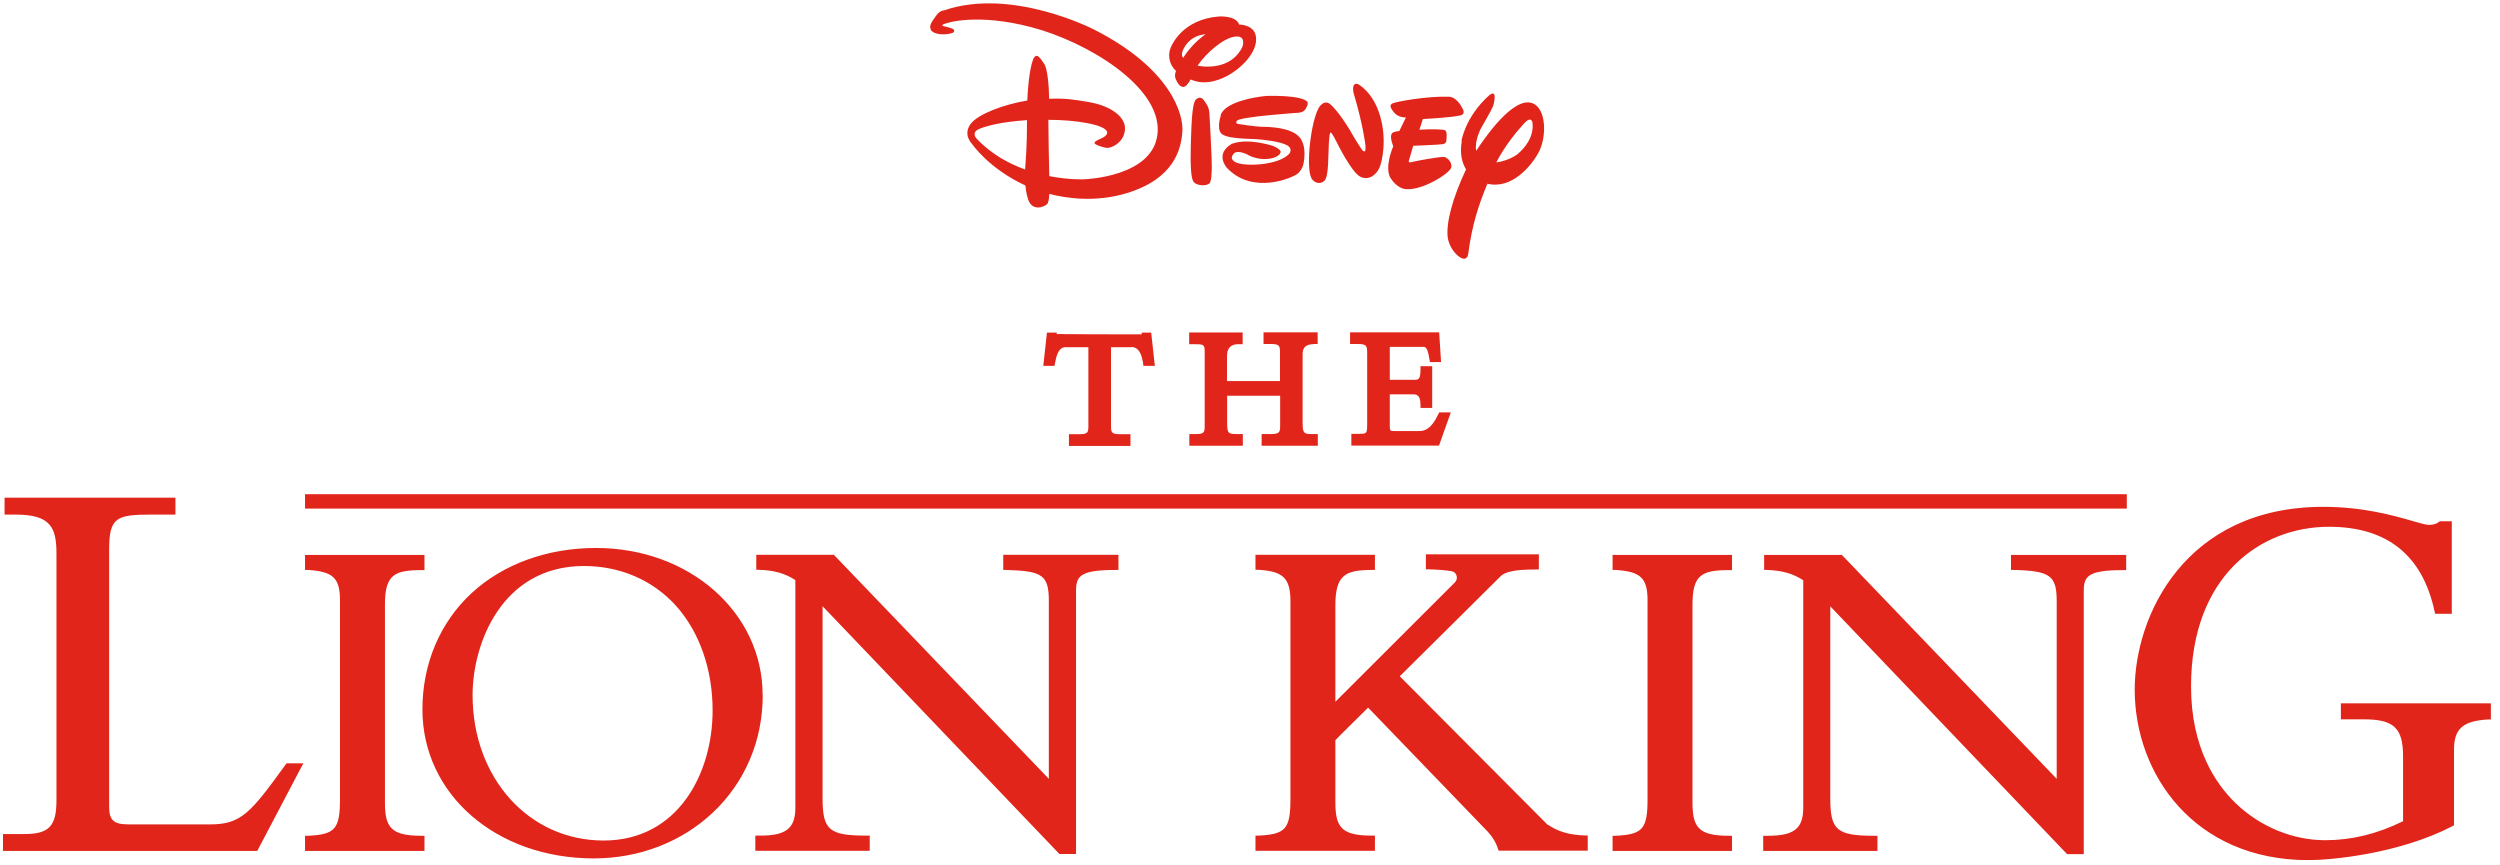<svg xmlns="http://www.w3.org/2000/svg" fill="none" viewBox="0 0 182 63" height="63" width="182">
<g clip-path="url(#clip0_65_42899)">
<path fill="#E1251B" d="M86.894 13.238C86.71 13.008 86.653 12.109 86.687 10.704C86.733 9.276 86.756 7.525 87.067 7.237C87.39 6.96 87.597 7.202 87.712 7.398C87.85 7.594 88.012 7.801 88.046 8.251C88.081 8.7 88.184 11.038 88.184 11.038C88.184 11.038 88.323 13.146 88.035 13.365C87.724 13.584 87.079 13.492 86.894 13.238ZM96.409 13.158C96.754 12.893 96.685 11.211 96.743 10.358C96.8 9.495 96.881 9.656 96.881 9.656C96.962 9.633 97.353 10.428 97.353 10.428C97.353 10.428 98.39 12.547 99.035 12.87C99.692 13.181 100.221 12.674 100.429 12.201C100.625 11.729 100.982 10.163 100.463 8.412C99.945 6.673 98.874 6.131 98.874 6.131C98.874 6.131 98.597 6.004 98.528 6.281C98.459 6.557 98.563 6.845 98.563 6.845C99.254 9.184 99.404 10.577 99.404 10.577C99.404 10.577 99.438 10.992 99.358 11.004C99.3 11.05 99.242 10.992 99.242 10.992C99.162 10.992 98.413 9.725 98.413 9.725L98.275 9.472C97.445 8.124 96.939 7.675 96.939 7.675C96.823 7.559 96.512 7.26 96.132 7.675C95.752 8.089 95.464 9.448 95.338 10.716C95.234 11.994 95.314 12.708 95.499 13.019C95.706 13.33 96.098 13.434 96.42 13.169L96.409 13.158ZM85.604 5.152C85.109 4.691 85.063 4.092 85.155 3.678C85.282 3.205 86.134 1.409 88.726 1.201C88.726 1.201 89.993 1.109 90.212 1.789H90.246C90.246 1.789 91.479 1.789 91.444 2.883C91.444 3.977 90.085 5.336 88.691 5.809C87.804 6.108 87.194 6.004 86.675 5.786C86.457 6.177 86.318 6.304 86.146 6.327C85.892 6.35 85.662 5.947 85.627 5.82C85.581 5.728 85.466 5.544 85.616 5.152H85.604ZM87.182 4.783C88.104 4.956 89.728 4.887 90.442 3.424C90.442 3.424 90.788 2.514 89.855 2.676C89.037 2.791 87.781 3.885 87.182 4.783ZM86.123 4.219C86.422 3.758 86.975 3.044 87.77 2.491C87.148 2.549 86.629 2.814 86.272 3.367C86.007 3.781 85.996 4.035 86.123 4.208V4.219ZM106.395 10.266C106.395 10.266 106.649 8.527 108.4 6.949C108.4 6.949 108.607 6.765 108.734 6.822C108.872 6.88 108.803 7.444 108.699 7.721C108.595 7.997 107.812 9.345 107.812 9.345C107.812 9.345 107.328 10.255 107.467 10.98C108.388 9.575 110.484 6.719 111.775 7.629C112.592 8.216 112.581 10.094 111.97 11.176C111.487 12.029 110.104 13.803 108.284 13.376C107.674 14.839 107.167 16.314 106.879 18.525C106.879 18.525 106.81 18.951 106.453 18.813C106.096 18.686 105.52 18.099 105.393 17.281C105.267 16.21 105.75 14.402 106.729 12.328C106.441 11.867 106.257 11.211 106.418 10.266H106.395ZM108.929 11.821C109.655 11.741 110.346 11.361 110.554 11.153C110.899 10.854 111.694 10.036 111.567 8.942C111.567 8.942 111.498 8.377 110.945 8.999C110.473 9.518 109.621 10.497 108.929 11.821ZM101.235 12.962C101.765 13.803 102.387 13.768 102.387 13.768C103.585 13.86 105.543 12.616 105.647 12.201C105.739 11.867 105.428 11.51 105.163 11.43C104.909 11.372 102.951 11.741 102.721 11.81C102.468 11.879 102.583 11.637 102.583 11.637L102.882 10.612C102.882 10.612 104.76 10.543 105.025 10.497C105.278 10.451 105.29 10.278 105.29 10.278C105.29 10.278 105.324 9.978 105.313 9.713C105.29 9.425 105.048 9.448 105.048 9.448C104.322 9.368 103.331 9.448 103.331 9.448L103.585 8.665C103.585 8.665 105.578 8.573 106.326 8.4C106.718 8.308 106.488 7.928 106.488 7.928C106.015 6.984 105.474 7.041 105.474 7.041C103.907 6.984 101.638 7.398 101.385 7.525C101.154 7.629 101.177 7.801 101.477 8.181C101.799 8.585 102.352 8.55 102.352 8.55L101.869 9.541C101.477 9.564 101.35 9.69 101.35 9.69C101.12 9.932 101.431 10.646 101.431 10.646C101.431 10.646 100.751 12.167 101.235 12.973V12.962ZM67.762 2.146C67.612 1.835 67.866 1.558 68.142 1.155C68.418 0.74 68.741 0.752 68.741 0.752C73.659 -0.941 79.638 2.146 79.638 2.146C85.236 4.991 86.18 8.32 86.076 9.61C85.973 10.877 85.478 13.019 82.01 14.067C79.73 14.759 77.564 14.425 76.389 14.114C76.366 14.586 76.309 14.782 76.228 14.862C76.136 14.966 75.387 15.392 74.973 14.782C74.788 14.494 74.696 13.964 74.65 13.503C72.001 12.282 70.791 10.52 70.745 10.451C70.688 10.393 70.089 9.759 70.688 8.988C71.252 8.285 73.107 7.594 74.788 7.318C74.846 5.889 75.019 4.806 75.215 4.323C75.456 3.747 75.756 4.265 76.021 4.657C76.24 4.945 76.366 6.189 76.378 7.191C77.472 7.145 78.117 7.225 79.338 7.444C80.928 7.732 81.987 8.55 81.895 9.46C81.815 10.358 80.985 10.739 80.674 10.762C80.34 10.785 79.833 10.543 79.833 10.543C79.476 10.382 79.81 10.232 80.237 10.047C80.697 9.817 80.594 9.587 80.594 9.587C80.421 9.08 78.371 8.723 76.32 8.723C76.32 9.852 76.366 11.729 76.389 12.823C77.818 13.1 78.889 13.054 78.889 13.054C78.889 13.054 84.118 12.916 84.28 9.575C84.452 6.235 79.073 3.021 75.099 1.984C71.125 0.936 68.879 1.662 68.695 1.766C68.488 1.869 68.683 1.904 68.683 1.904C68.683 1.904 68.902 1.938 69.271 2.065C69.662 2.192 69.352 2.399 69.352 2.399C68.672 2.606 67.912 2.48 67.762 2.169V2.146ZM74.765 8.746C72.853 8.873 71.747 9.184 71.252 9.402C70.699 9.667 71.079 10.07 71.079 10.07C72.127 11.199 73.418 11.902 74.627 12.34C74.777 10.405 74.754 9.725 74.765 8.746ZM88.876 8.4C88.588 9.322 88.853 9.644 88.853 9.644C89.117 10.128 90.937 10.094 91.421 10.128C91.928 10.151 93.241 10.312 93.702 10.577C94.163 10.854 93.852 11.199 93.852 11.199C93.091 12.04 90.557 12.167 89.901 11.787C89.647 11.614 89.578 11.441 89.843 11.165C90.108 10.865 90.96 11.315 90.857 11.28C90.753 11.222 91.271 11.556 91.974 11.579C92.7 11.602 93.195 11.338 93.23 11.073C93.264 10.842 92.608 10.6 92.608 10.6C90.465 9.99 89.613 10.508 89.613 10.508C88.438 11.245 89.313 12.213 89.313 12.213C91.202 14.229 94.128 12.927 94.474 12.639C94.796 12.34 94.946 12.04 94.969 11.199C94.98 10.382 94.623 10.013 94.623 10.013C94.013 9.253 92.32 9.23 91.813 9.23C91.341 9.207 90.362 9.068 90.131 9.022C89.889 8.976 90.05 8.792 90.05 8.792C90.258 8.492 94.577 8.204 94.577 8.204C95.026 8.135 95.073 7.882 95.165 7.698C95.245 7.525 95.176 7.41 95.176 7.41C94.716 6.891 92.193 6.984 92.193 6.984C91.283 7.064 89.163 7.433 88.853 8.4H88.876ZM22.206 37.024H154.831V35.976H22.206V37.024ZM82.368 25.264C82.644 25.264 83.036 25.379 83.208 26.369L83.243 26.634H84.072L83.807 24.215H83.128L83.105 24.342C83.105 24.342 83.059 24.342 83.036 24.342C81.1 24.342 77.518 24.331 76.931 24.319V24.215H76.217L75.952 26.634H76.769L76.816 26.381C77 25.275 77.415 25.275 77.61 25.275H79.234V31.023C79.234 31.495 79.177 31.61 78.578 31.61H77.818V32.463H82.298V31.61H81.538C80.939 31.61 80.882 31.495 80.882 31.023V25.275H82.379L82.368 25.264ZM95.614 25.045H95.925V24.192H91.986V25.045H92.527C93.126 25.045 93.183 25.16 93.183 25.632V27.74H89.325V25.92C89.325 25.344 89.601 25.056 90.154 25.056H90.465V24.204H86.572V25.056H86.883C87.643 25.056 87.701 25.068 87.701 25.621V31.011C87.701 31.495 87.643 31.599 87.044 31.599H86.583V32.451H90.477V31.599H90.131C89.463 31.599 89.336 31.599 89.336 30.827V28.811H93.195V30.988C93.195 31.449 93.16 31.599 92.538 31.599H91.847V32.451H95.936V31.599H95.51C94.969 31.599 94.831 31.576 94.831 30.838V25.747C94.831 25.287 95.096 25.056 95.626 25.056L95.614 25.045ZM99.023 31.587H98.378V32.44H104.76L105.554 30.205L105.624 30.021H104.771L104.691 30.194C104.184 31.242 103.712 31.38 103.331 31.38H101.535C101.212 31.38 101.177 31.38 101.177 31.011V28.708H102.836C103.09 28.708 103.412 28.708 103.412 29.479V29.698H104.264V26.657H103.412V26.934C103.412 27.648 103.228 27.648 102.963 27.648H101.177V25.252H103.458C103.458 25.252 103.516 25.252 103.539 25.252C103.712 25.241 103.861 25.229 103.988 25.759C104.011 25.851 104.08 26.243 104.08 26.243L104.103 26.358H104.909L104.771 24.192H98.286V25.045H98.862C99.473 25.045 99.53 25.16 99.53 25.713V30.885C99.53 31.576 99.473 31.576 99.023 31.576V31.587ZM170.416 51.192V52.367H172.086C174.275 52.367 174.943 53 174.943 55.062V59.785C173.042 60.718 171.188 61.167 169.275 61.167C166.914 61.167 164.541 60.188 162.767 58.483C161.282 57.055 159.508 54.417 159.508 49.971C159.508 41.943 164.553 38.349 169.552 38.349C173.779 38.349 176.359 40.422 177.235 44.5L177.281 44.684H178.49V37.946H177.626L177.557 37.992C177.385 38.141 177.131 38.211 176.82 38.211C176.613 38.211 176.175 38.084 175.611 37.922C174.286 37.542 172.051 36.897 169.137 36.897C159.058 36.897 155.407 44.857 155.407 50.201C155.407 56.375 159.75 62.618 168.054 62.618C169.633 62.618 174.609 62.181 178.525 60.153L178.652 60.084V54.567C178.652 53.058 179.297 52.482 181.128 52.378H181.358V51.203H170.439L170.416 51.192ZM20.801 55.65C18.243 59.186 17.552 60.015 15.306 60.015H9.34C8.28 60.015 7.946 59.704 7.946 58.748V40.03C7.946 37.669 8.453 37.462 11.044 37.462H12.772V36.229H0.332V37.462H1.127C3.661 37.462 4.11 38.372 4.11 40.284V58.264C4.11 60.142 3.569 60.718 1.783 60.718H0.217V61.95H18.727L21.906 55.903L22.091 55.569H20.858L20.789 55.661L20.801 55.65ZM28.023 58.391V44.016C28.023 41.862 28.691 41.505 30.672 41.505H30.902V40.399H22.206V41.493H22.425C24.256 41.608 24.751 42.081 24.751 43.716V58.161C24.751 60.349 24.406 60.752 22.425 60.844H22.206V61.95H30.902V60.844H30.672C28.426 60.844 28.023 60.2 28.023 58.391ZM55.529 50.593C55.529 53.91 54.239 56.951 51.889 59.163C49.609 61.305 46.533 62.492 43.227 62.492C36.12 62.492 30.753 57.827 30.753 51.653C30.753 48.324 32.02 45.329 34.323 43.187C36.616 41.067 39.841 39.892 43.389 39.892C50.196 39.892 55.518 44.592 55.518 50.593H55.529ZM49.24 44.131C47.547 42.242 45.162 41.205 42.513 41.205C36.558 41.205 34.404 46.826 34.404 50.605C34.404 56.64 38.505 61.19 43.941 61.19C49.378 61.19 51.878 56.283 51.878 51.722C51.878 48.739 50.933 46.043 49.24 44.131ZM73.037 41.493H73.256C75.917 41.562 76.355 41.885 76.355 43.774V56.698L60.77 40.457L60.701 40.388H55.057V41.482H55.276C56.358 41.516 57.165 41.747 57.902 42.23V58.794C57.902 60.303 57.234 60.833 55.345 60.833H54.988V61.939H63.316V60.833H63.085C60.367 60.833 59.883 60.43 59.883 58.115V44.131L77.058 62.1L77.127 62.169H78.336V43.025C78.336 41.954 78.612 41.493 81.193 41.493H81.423V40.388H73.037V41.482V41.493ZM117.396 41.493H117.614C119.446 41.608 119.941 42.081 119.941 43.716V58.161C119.941 60.349 119.596 60.752 117.614 60.844H117.396V61.95H126.092V60.844H125.862C123.616 60.844 123.213 60.2 123.213 58.391V44.016C123.213 41.862 123.869 41.505 125.862 41.505H126.092V40.399H117.396V41.493ZM146.411 41.493H146.63C149.268 41.562 149.728 41.908 149.728 43.774V56.698L134.155 40.468L134.086 40.399H128.43V41.493H128.649C129.732 41.528 130.538 41.758 131.276 42.242V58.806C131.276 60.315 130.607 60.844 128.718 60.844H128.361V61.95H136.678V60.844H136.447C133.729 60.844 133.245 60.441 133.245 58.126V44.142L150.419 62.112L150.489 62.181H151.698V43.037C151.698 41.965 151.975 41.505 154.555 41.505H154.785V40.399H146.4V41.493H146.411ZM112.696 60.073L101.903 49.234L109.183 42.012L109.229 41.965C109.574 41.608 110.335 41.459 111.798 41.459H112.028V40.353H103.804V41.447H104.023C104.771 41.47 105.278 41.516 105.681 41.585C105.854 41.62 105.992 41.735 106.038 41.908C106.096 42.081 106.038 42.265 105.923 42.392L97.215 51.088V44.085C97.215 41.885 97.906 41.493 99.864 41.493H100.095V40.388H91.398V41.482H91.617C93.425 41.585 93.944 42.104 93.944 43.774V58.149C93.944 60.338 93.598 60.741 91.617 60.833H91.398V61.939H100.095V60.833H99.864C97.618 60.833 97.215 60.188 97.215 58.38V53.887C97.307 53.795 97.399 53.691 97.503 53.588L99.599 51.514L108.307 60.545C108.653 60.914 108.918 61.351 109.068 61.835L109.102 61.927H115.587V60.822H115.368C114.263 60.787 113.433 60.545 112.708 60.05L112.696 60.073Z"></path>
</g>
<defs>
<clipPath id="clip0_65_42899">
<rect transform="translate(0.217 0.245)" fill="white" height="62.362" width="181.119"></rect>
</clipPath>
</defs>
</svg>

